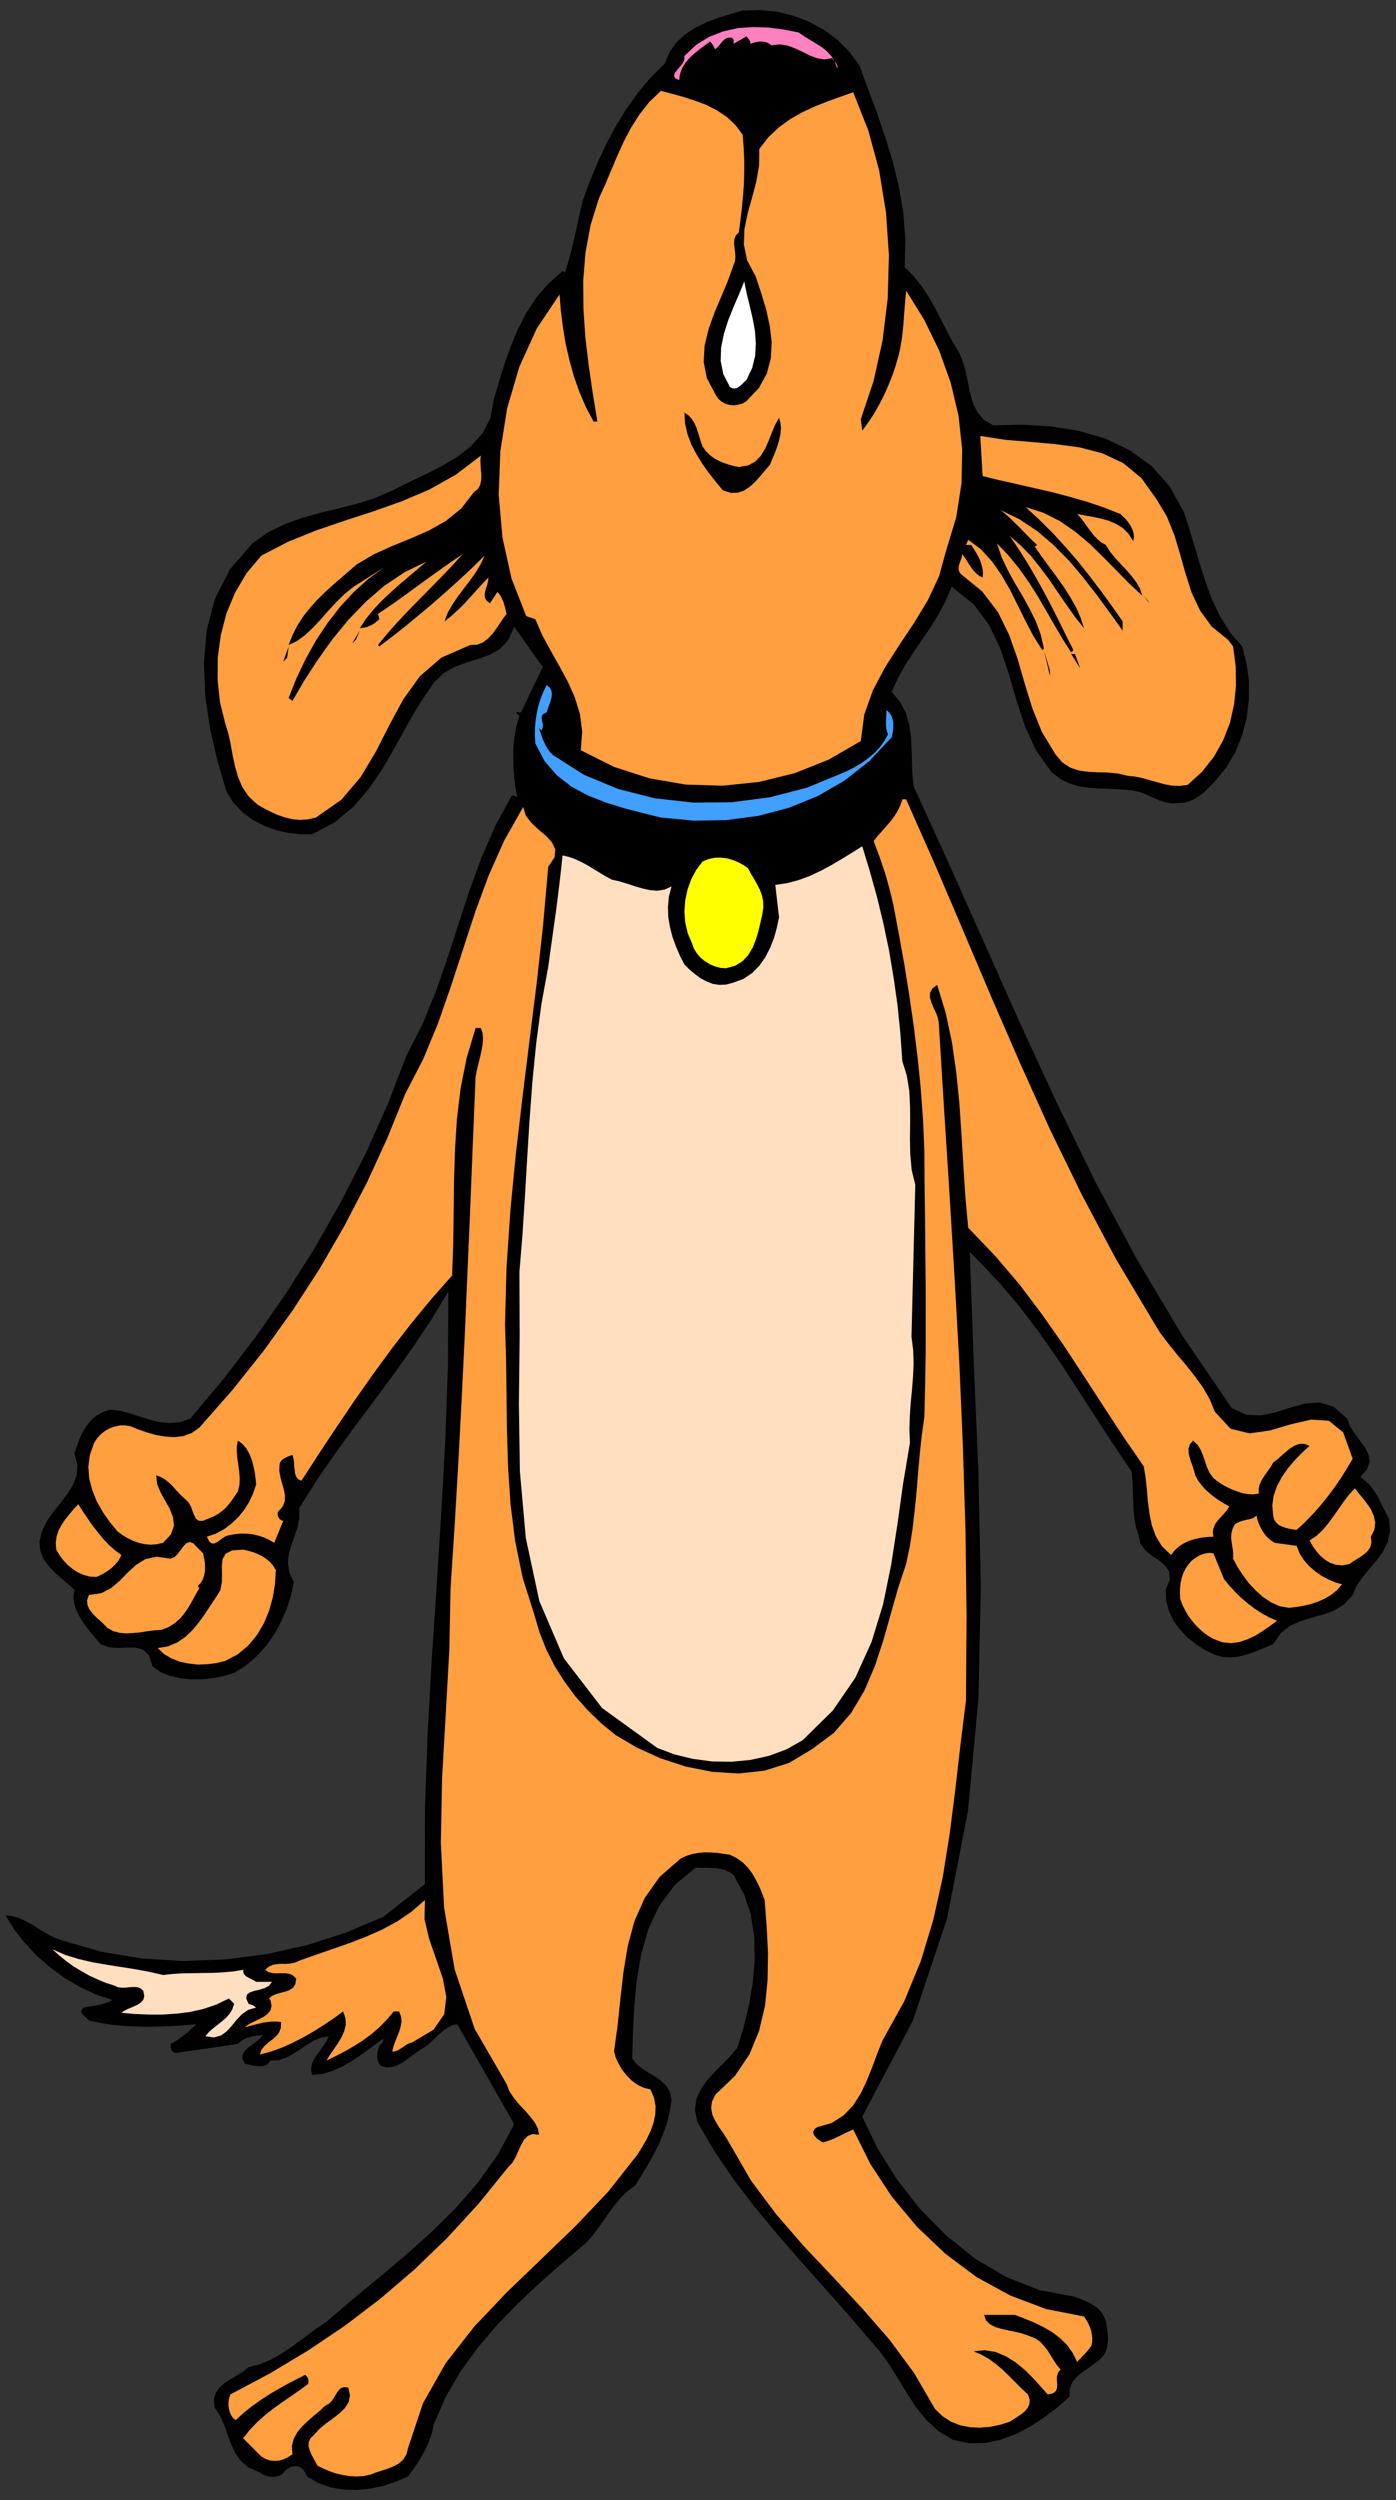 <?xml version="1.0" encoding="UTF-8" standalone="no"?>
<svg
   xmlns:dc="http://purl.org/dc/elements/1.1/"
   xmlns:cc="http://creativecommons.org/ns#"
   xmlns:rdf="http://www.w3.org/1999/02/22-rdf-syntax-ns#"
   xmlns:svg="http://www.w3.org/2000/svg"
   xmlns="http://www.w3.org/2000/svg"
   xmlns:sodipodi="http://sodipodi.sourceforge.net/DTD/sodipodi-0.dtd"
   xmlns:inkscape="http://www.inkscape.org/namespaces/inkscape"
   version="1.0"
   width="1049.867mm"
   height="1879.769mm"
   id="svg59"
   sodipodi:docname="GC000131.WMF">
  <rect width="100%" height="100%" fill="#333333" stroke="none"/>
  <sodipodi:namedview
     pagecolor="#ffffff"
     bordercolor="#666666"
     borderopacity="1"
     objecttolerance="10"
     gridtolerance="10"
     guidetolerance="10"
     inkscape:pageopacity="0"
     inkscape:pageshadow="2"
     inkscape:window-width="640"
     inkscape:window-height="480"
     id="namedview61" />
  <defs
     id="defs3">
    <pattern
       id="WMFhbasepattern"
       patternUnits="userSpaceOnUse"
       width="6"
       height="6"
       x="0"
       y="0" />
  </defs>
  <path
     style="fill:none;stroke:none;"
     d="  M 0,7104   L 3967.36,7104   L 3967.36,0   L 0,0   z "
     id="path5" />
  <path
     style="fill:#000000;fill-rule:evenodd;fill-opacity:1;stroke:none;"
     d="  M 2442.307,184.742   L 2467.381,252.989   L 2492.772,321.235   L 2516.576,390.752   L 2538.158,460.903   L 2555.297,532.641   L 2567.675,606.284   L 2573.388,681.832   L 2571.484,759.284   L 2596.558,784.36   L 2619.092,812.294   L 2638.771,842.132   L 2656.862,873.557   L 2673.683,906.252   L 2690.505,938.947   L 2707.644,971.324   L 2726.37,1002.432   L 2737.796,1029.413   L 2745.731,1057.982   L 2751.443,1087.502   L 2757.474,1117.023   L 2765.409,1145.274   L 2777.787,1170.668   L 2796.195,1192.571   L 2823.173,1208.759   L 2904.425,1206.855   L 2985.994,1211.616   L 3065.658,1224.313   L 3141.514,1246.216   L 3211.34,1279.545   L 3273.231,1324.302   L 3325.282,1383.026   L 3365.273,1456.352   L 3381.46,1505.87   L 3396.695,1556.341   L 3411.612,1607.129   L 3427.799,1657.283   L 3446.208,1706.484   L 3468.742,1753.145   L 3496.355,1797.268   L 3530.633,1836.946   L 3543.329,1885.83   L 3549.994,1936.3   L 3549.676,1988.358   L 3543.646,2039.781   L 3530.316,2090.252   L 3511.272,2137.866   L 3485.246,2181.988   L 3453.19,2220.079   L 3441.129,2232.776   L 3430.021,2244.204   L 3418.595,2254.679   L 3407.169,2263.249   L 3394.791,2270.868   L 3381.46,2276.581   L 3366.543,2280.708   L 3350.039,2282.295   L 3330.361,2282.93   L 3312.904,2280.073   L 3296.4,2274.994   L 3280.848,2268.011   L 3265.296,2261.345   L 3249.744,2254.361   L 3233.557,2249.283   L 3216.735,2245.791   L 3185.314,2243.251   L 3154.527,2241.664   L 3124.375,2240.712   L 3095.493,2238.49   L 3066.928,2234.363   L 3039.633,2226.428   L 3013.289,2213.413   L 2988.85,2194.05   L 2944.099,2131.517   L 2912.677,2062.001   L 2888.873,1989.311   L 2867.608,1915.35   L 2843.486,1843.929   L 2811.747,1776.635   L 2767.313,1716.959   L 2704.787,1667.123   L 2687.966,1707.753   L 2667.653,1745.844   L 2645.118,1782.349   L 2621.314,1817.583   L 2596.875,1853.135   L 2573.706,1889.004   L 2552.441,1926.777   L 2534.667,1966.138   L 2558.154,1994.072   L 2574.341,2024.545   L 2583.862,2057.557   L 2589.258,2091.839   L 2591.162,2127.708   L 2592.114,2163.895   L 2593.384,2200.081   L 2597.193,2234.998   L 2699.709,2460.054   L 2800.639,2686.379   L 2901.886,2913.021   L 3005.989,3138.394   L 3115.171,3361.544   L 3232.605,3580.568   L 3359.878,3794.196   L 3500.798,4001.158   L 3542.694,4020.521   L 3584.907,4022.108   L 3626.802,4013.22   L 3669.015,3999.571   L 3710.275,3988.461   L 3751.218,3985.604   L 3790.892,3997.666   L 3829.613,4031.314   L 3837.548,4053.534   L 3850.878,4074.166   L 3865.796,4094.164   L 3880.078,4113.527   L 3889.917,4133.525   L 3893.091,4153.523   L 3886.108,4174.79   L 3866.43,4197.01   L 3881.665,4208.755   L 3894.678,4221.769   L 3905.469,4236.371   L 3915.308,4251.608   L 3923.56,4267.796   L 3931.495,4283.985   L 3939.43,4300.174   L 3947.999,4315.41   L 3951.173,4350.645   L 3944.825,4381.117   L 3931.495,4408.416   L 3914.039,4432.858   L 3893.726,4456.665   L 3874.048,4480.472   L 3856.591,4505.231   L 3844.848,4532.53   L 3820.092,4559.511   L 3791.844,4576.652   L 3760.423,4588.397   L 3728.366,4596.967   L 3696.31,4606.807   L 3666.793,4620.139   L 3640.132,4641.09   L 3618.867,4672.515   L 3599.189,4680.768   L 3579.511,4688.703   L 3559.515,4696.639   L 3539.202,4702.988   L 3518.255,4708.066   L 3496.99,4709.971   L 3475.09,4708.701   L 3453.19,4702.67   L 3425.895,4689.338   L 3399.869,4672.832   L 3375.43,4653.469   L 3354.165,4631.249   L 3336.074,4606.807   L 3323.061,4579.509   L 3314.809,4549.988   L 3313.539,4517.611   L 3324.965,4488.408   L 3323.378,4466.188   L 3311.952,4449.047   L 3294.813,4434.445   L 3274.818,4421.431   L 3256.092,4406.194   L 3241.809,4387.466   L 3236.096,4362.707   L 3229.114,4340.487   L 3224.988,4318.267   L 3222.448,4296.365   L 3221.496,4274.145   L 3220.544,4251.925   L 3219.909,4229.07   L 3218.64,4205.898   L 3216.735,4181.774   L 3164.684,4104.957   L 3113.584,4026.235   L 3062.167,3946.561   L 3010.115,3866.887   L 2955.524,3789.117   L 2898.394,3713.253   L 2837.139,3641.197   L 2771.439,3572.95   L 2756.522,3558.031   L 2767.63,3867.204   L 2780.961,4184.948   L 2787.943,4507.136   L 2780.961,4828.689   L 2751.443,5145.48   L 2692.092,5451.479   L 2594.336,5743.194   L 2450.876,6014.91   L 2494.359,6105.377   L 2549.584,6193.304   L 2614.649,6276.787   L 2689.235,6352.335   L 2771.439,6418.359   L 2860.625,6471.052   L 2955.524,6508.191   L 3055.502,6526.919   L 3068.515,6531.998   L 3082.163,6537.394   L 3095.81,6543.743   L 3108.823,6551.043   L 3120.567,6559.931   L 3130.723,6570.724   L 3138.34,6583.421   L 3143.419,6597.705   L 3145.323,6609.132   L 3147.545,6620.877   L 3148.814,6633.574   L 3149.449,6645.954   L 3148.497,6658.333   L 3146.91,6670.078   L 3143.736,6681.188   L 3139.293,6690.394   L 3125.645,6705.313   L 3109.458,6718.01   L 3092.002,6730.072   L 3075.18,6741.817   L 3059.628,6755.149   L 3047.567,6770.068   L 3040.585,6788.478   L 3040.267,6810.698   L 3005.672,6840.854   L 2968.537,6869.105   L 2929.181,6895.133   L 2888.238,6916.718   L 2845.073,6932.907   L 2800.956,6942.113   L 2755.252,6943.065   L 2708.913,6933.542   L 2667.653,6908.783   L 2634.01,6877.993   L 2605.127,6842.758   L 2580.054,6804.35   L 2555.932,6764.989   L 2531.176,6724.993   L 2503.88,6685.95   L 2472.459,6649.446   L 2407.394,6573.581   L 2341.06,6498.668   L 2274.408,6424.073   L 2209.343,6348.843   L 2145.866,6272.661   L 2086.197,6194.574   L 2030.971,6113.948   L 1982.093,6029.829   L 1975.111,5996.182   L 1979.237,5965.392   L 1991.932,5937.141   L 2010.658,5910.795   L 2032.558,5886.67   L 2055.727,5863.498   L 2077.627,5841.278   L 2096.036,5819.058   L 2113.492,5761.287   L 2128.727,5699.389   L 2139.518,5635.269   L 2145.231,5569.879   L 2143.961,5505.441   L 2134.44,5442.591   L 2115.396,5383.55   L 2085.244,5328.635   L 2073.501,5320.064   L 2060.805,5314.033   L 2046.523,5310.542   L 2032.241,5308.32   L 2017.323,5308.002   L 2003.041,5307.685   L 1989.393,5307.685   L 1977.65,5307.05   L 1918.615,5355.934   L 1874.816,5414.34   L 1843.394,5480.682   L 1822.764,5552.42   L 1809.751,5627.65   L 1802.768,5703.515   L 1798.96,5778.428   L 1797.055,5849.214   L 1809.434,5865.403   L 1825.938,5878.735   L 1843.711,5890.162   L 1862.438,5901.272   L 1879.576,5913.651   L 1894.176,5927.936   L 1904.333,5945.712   L 1908.776,5967.614   L 1903.381,6001.896   L 1895.446,6034.274   L 1884.337,6065.699   L 1871.642,6095.537   L 1856.407,6125.375   L 1840.22,6153.943   L 1823.081,6182.511   L 1805.625,6210.445   L 1784.677,6225.681   L 1765.951,6243.457   L 1748.812,6264.09   L 1732.626,6285.675   L 1716.756,6308.53   L 1700.887,6330.75   L 1684.7,6352.335   L 1667.878,6372.015   L 1601.861,6427.882   L 1537.114,6484.701   L 1473.954,6544.06   L 1414.284,6605.323   L 1358.742,6670.396   L 1309.229,6738.642   L 1267.016,6811.016   L 1233.373,6888.15   L 1228.929,6908.465   L 1222.899,6928.146   L 1215.282,6947.191   L 1206.395,6965.92   L 1195.921,6984.33   L 1184.812,7002.424   L 1172.752,7019.882   L 1160.373,7036.706   L 1126.73,7051.625   L 1091.183,7063.687   L 1053.413,7071.94   L 1015.327,7075.749   L 976.923,7074.797   L 939.471,7068.448   L 904.241,7056.069   L 872.184,7036.706   L 867.106,7026.231   L 861.393,7017.66   L 854.093,7011.946   L 846.476,7008.455   L 837.589,7007.82   L 828.385,7009.724   L 818.863,7014.486   L 809.659,7021.787   L 803.311,7029.722   L 795.376,7034.801   L 785.855,7037.658   L 775.698,7038.61   L 764.907,7037.975   L 755.068,7035.118   L 745.864,7031.309   L 738.564,7025.913   L 707.142,7012.264   L 684.608,6993.218   L 668.421,6970.998   L 656.995,6945.604   L 647.156,6919.258   L 637.634,6892.277   L 625.891,6865.93   L 609.704,6840.854   L 608.117,6817.999   L 613.513,6799.271   L 623.986,6784.669   L 638.586,6771.972   L 655.09,6761.18   L 672.864,6750.705   L 690.321,6739.912   L 706.507,6726.898   L 738.564,6718.645   L 768.716,6705.948   L 796.328,6690.711   L 823.307,6672.935   L 849.015,6654.524   L 875.041,6634.844   L 901.067,6615.798   L 928.045,6597.705   L 1000.092,6536.124   L 1074.996,6474.226   L 1150.534,6410.741   L 1224.486,6344.716   L 1294.312,6275.835   L 1358.742,6201.874   L 1415.237,6122.518   L 1461.575,6036.495   L 1300.024,5752.399   L 1286.377,5754.938   L 1273.046,5761.287   L 1260.034,5770.81   L 1247.338,5781.602   L 1234.642,5793.664   L 1221.947,5805.409   L 1209.251,5815.884   L 1196.873,5823.502   L 1183.225,5832.708   L 1169.895,5842.548   L 1156.247,5852.706   L 1142.917,5861.594   L 1128.952,5869.212   L 1114.352,5873.973   L 1099.117,5874.926   L 1082.931,5870.799   L 1077.852,5864.45   L 1074.361,5856.832   L 1072.457,5848.579   L 1072.139,5839.691   L 1072.774,5831.121   L 1074.996,5822.55   L 1078.17,5814.932   L 1082.931,5808.266   L 1084.835,5807.631   L 1086.422,5805.726   L 1087.374,5803.822   L 1088.326,5801.6   L 1088.644,5799.695   L 1088.961,5797.474   L 1088.961,5795.569   L 1089.278,5793.347   L 1068.013,5808.583   L 1046.113,5824.772   L 1022.944,5841.596   L 998.505,5857.784   L 972.479,5872.703   L 945.501,5884.766   L 916.936,5893.336   L 887.102,5896.511   L 883.928,5881.274   L 886.15,5866.672   L 891.545,5853.341   L 900.115,5840.009   L 909.319,5827.311   L 919.158,5814.297   L 927.727,5800.965   L 934.393,5786.681   L 913.128,5790.173   L 893.132,5798.108   L 873.771,5809.853   L 854.728,5822.868   L 834.733,5835.882   L 814.42,5846.992   L 792.202,5854.293   L 768.716,5855.562   L 763.003,5863.815   L 755.703,5868.894   L 746.181,5871.116   L 736.025,5871.434   L 725.233,5870.481   L 714.442,5868.577   L 704.286,5866.355   L 695.716,5864.133   L 689.051,5851.118   L 689.051,5839.374   L 694.447,5829.533   L 703.651,5820.328   L 714.76,5811.758   L 726.82,5802.87   L 738.246,5793.347   L 747.451,5782.554   L 739.199,5783.824   L 730.629,5784.776   L 721.107,5786.364   L 711.903,5788.268   L 702.064,5791.442   L 692.542,5795.569   L 683.973,5801.283   L 676.356,5808.266   L 499.887,5833.977   L 495.127,5833.025   L 491.635,5830.803   L 489.096,5828.264   L 487.509,5824.455   L 485.922,5820.963   L 485.287,5816.837   L 484.97,5812.71   L 484.97,5808.266   L 494.492,5803.187   L 504.331,5797.156   L 513.852,5790.49   L 523.692,5782.872   L 532.896,5775.571   L 541.783,5767.635   L 550.035,5760.017   L 557.97,5752.399   L 520.835,5755.573   L 482.748,5757.795   L 444.027,5759.382   L 405.305,5759.382   L 365.949,5758.113   L 327.228,5754.938   L 289.459,5749.542   L 252.641,5741.606   L 248.515,5737.163   L 244.072,5732.718   L 239.311,5728.592   L 235.185,5724.148   L 232.011,5720.021   L 231.059,5715.578   L 232.646,5710.816   L 237.407,5705.102   L 247.246,5703.198   L 257.72,5701.293   L 268.194,5699.706   L 278.985,5697.484   L 289.459,5695.58   L 299.932,5692.405   L 309.771,5688.596   L 319.293,5683.517   L 272.637,5667.963   L 227.25,5646.696   L 183.451,5620.984   L 142.508,5590.829   L 104.104,5557.499   L 70.143,5520.995   L 39.991,5482.904   L 15.869,5442.591   L 36.182,5445.13   L 56.178,5451.479   L 75.856,5461.002   L 95.534,5471.794   L 114.577,5483.856   L 134.255,5495.601   L 154.251,5506.076   L 175.199,5513.694   L 286.919,5546.072   L 402.766,5565.435   L 520.518,5572.736   L 639.221,5568.292   L 756.655,5553.373   L 871.867,5527.661   L 983.27,5492.109   L 1089.278,5447.035   L 1207.664,5354.346   L 1207.982,5141.988   L 1215.282,4929.948   L 1227.025,4718.542   L 1240.99,4507.453   L 1254.321,4297.317   L 1266.064,4087.498   L 1273.364,3878.632   L 1274.316,3669.765   L 1226.073,3750.074   L 1174.339,3827.526   L 1120.065,3903.708   L 1064.839,3978.621   L 1008.662,4053.534   L 953.753,4129.081   L 900.432,4206.216   L 850.602,4285.255   L 850.919,4313.506   L 845.524,4339.852   L 837.272,4365.246   L 828.385,4390.005   L 821.085,4415.082   L 818.228,4440.794   L 822.037,4467.457   L 835.367,4496.026   L 826.798,4535.069   L 814.737,4572.843   L 798.55,4609.664   L 779.507,4644.581   L 756.02,4677.276   L 729.359,4706.797   L 698.89,4732.826   L 665.564,4754.093   L 637.634,4762.346   L 607.482,4768.377   L 575.426,4771.869   L 543.687,4772.187   L 511.948,4769.012   L 482.114,4762.029   L 455.453,4750.919   L 433.236,4734.73   L 423.397,4704.257   L 406.892,4688.069   L 385.31,4682.038   L 360.871,4681.72   L 334.528,4682.99   L 309.454,4681.085   L 286.285,4672.197   L 267.559,4650.93   L 255.815,4636.646   L 244.072,4621.092   L 232.963,4605.538   L 223.442,4589.032   L 215.507,4572.525   L 210.429,4554.75   L 208.842,4536.656   L 211.698,4517.611   L 194.242,4502.374   L 175.199,4485.868   L 155.521,4468.727   L 137.747,4449.364   L 123.147,4429.049   L 114.26,4405.877   L 112.038,4380.483   L 119.338,4351.914   L 132.034,4324.933   L 150.125,4298.587   L 170.12,4272.875   L 190.433,4246.846   L 206.938,4220.817   L 218.046,4192.566   L 220.268,4163.046   L 211.698,4130.351   L 218.046,4110.353   L 225.663,4090.037   L 234.55,4070.675   L 245.342,4052.581   L 258.037,4036.71   L 273.589,4023.061   L 292.315,4012.586   L 314.85,4005.602   L 341.51,4009.094   L 368.488,4016.077   L 395.784,4024.965   L 423.714,4033.853   L 451.962,4041.154   L 480.844,4044.011   L 510.361,4041.789   L 540.831,4031.314   L 636.365,3917.358   L 727.773,3797.688   L 814.42,3673.257   L 895.989,3544.064   L 970.892,3412.015   L 1040.083,3276.474   L 1101.657,3138.711   L 1155.93,2998.726   L 1200.999,2909.847   L 1239.086,2817.476   L 1271.777,2722.883   L 1302.881,2627.337   L 1333.668,2532.744   L 1367.946,2438.786   L 1407.302,2348.002   L 1454.91,2260.71   L 1457.132,2261.027   L 1459.354,2261.027   L 1461.575,2261.345   L 1464.114,2261.662   L 1465.701,2262.932   L 1467.606,2263.884   L 1468.875,2265.471   L 1470.145,2267.376   L 1465.384,2240.077   L 1461.893,2211.509   L 1459.354,2182.306   L 1458.719,2152.15   L 1459.354,2122.312   L 1462.528,2092.157   L 1467.923,2063.271   L 1476.493,2035.02   L 1465.701,2024.227   L 1480.936,2024.227   L 1543.144,1895.035   L 1531.718,1880.433   L 1521.562,1865.832   L 1511.723,1852.182   L 1502.201,1838.216   L 1492.362,1824.566   L 1482.523,1810.6   L 1472.049,1796.315   L 1461.575,1781.079   L 1444.754,1818.852   L 1421.267,1843.929   L 1392.385,1860.435   L 1360.328,1872.18   L 1326.05,1882.655   L 1292.407,1895.035   L 1260.668,1913.128   L 1233.373,1940.109   L 1193.699,1997.881   L 1158.152,2059.144   L 1123.556,2121.677   L 1088.326,2182.941   L 1048.97,2241.03   L 1004.218,2293.087   L 950.897,2337.21   L 887.102,2370.539   L 853.458,2370.539   L 819.18,2366.73   L 784.585,2359.112   L 750.942,2346.732   L 718.568,2330.226   L 689.686,2308.641   L 664.295,2282.295   L 643.982,2249.917   L 618.908,2165.8   L 597.961,2074.698   L 583.678,1980.422   L 579.552,1884.56   L 587.487,1790.919   L 611.291,1700.77   L 653.504,1617.922   L 717.299,1544.279   L 761.416,1512.854   L 809.341,1489.364   L 859.489,1471.588   L 911.223,1456.987   L 963.275,1444.607   L 1015.327,1431.275   L 1066.109,1415.086   L 1114.987,1393.819   L 1157.834,1372.551   L 1204.491,1350.331   L 1252.099,1326.524   L 1297.803,1299.543   L 1338.429,1268.435   L 1371.437,1231.614   L 1393.972,1188.127   L 1403.493,1135.751   L 1418.093,1085.598   L 1433.645,1035.127   L 1451.102,985.609   L 1471.415,936.725   L 1495.219,890.381   L 1523.784,846.576   L 1558.062,806.58   L 1599.005,770.076   L 1605.67,774.203   L 1613.605,749.443   L 1620.905,723.732   L 1627.57,698.02   L 1633.6,671.991   L 1639.313,645.962   L 1645.026,619.934   L 1650.739,593.905   L 1657.087,567.876   L 1676.448,515.5   L 1698.348,462.808   L 1722.469,410.75   L 1749.764,359.644   L 1779.599,310.76   L 1812.925,264.099   L 1849.107,220.611   L 1889.416,180.616   L 1903.698,146.968   L 1924.328,118.717   L 1949.719,95.863   L 1979.237,77.135   L 2010.658,62.216   L 2043.984,49.836   L 2077.627,39.361   L 2110.953,29.838   L 2159.831,28.568   L 2208.074,33.33   L 2255.047,44.757   L 2299.799,61.581   L 2341.377,84.435   L 2379.781,112.686   L 2413.424,146.334   L 2442.307,184.742  z "
     id="path7" />
  <path
     style="fill:#ff80bf;fill-rule:evenodd;fill-opacity:1;stroke:none;"
     d="  M 2380.099,195.535   L 2380.416,191.091   L 2380.099,186.964   L 2378.512,183.155   L 2376.29,179.028   L 2373.116,175.537   L 2370.26,172.045   L 2367.403,168.871   L 2364.864,165.379   L 2342.964,168.871   L 2322.334,165.379   L 2301.386,157.443   L 2281.073,147.286   L 2259.808,137.446   L 2238.543,129.51   L 2216.009,126.018   L 2192.839,128.875   L 2184.905,123.161   L 2176.335,119.67   L 2167.765,118.4   L 2159.196,118.083   L 2150.944,119.352   L 2143.644,120.939   L 2136.979,122.844   L 2132.535,124.431   L 2132.535,120.939   L 2132.218,117.765   L 2130.948,115.226   L 2129.361,112.369   L 2127.457,110.147   L 2125.553,107.925   L 2123.331,105.703   L 2121.744,103.164   L 2085.244,124.431   L 2085.244,122.209   L 2085.244,119.987   L 2085.244,117.765   L 2085.244,115.226   L 2084.927,113.321   L 2083.975,111.099   L 2082.705,109.195   L 2080.801,107.29   L 2072.231,106.655   L 2065.249,108.242   L 2059.218,112.051   L 2053.823,117.13   L 2048.745,123.479   L 2043.667,129.51   L 2038.588,135.224   L 2033.51,139.668   L 2031.288,137.446   L 2029.701,134.589   L 2028.114,131.732   L 2026.845,128.875   L 2024.94,126.336   L 2023.354,123.479   L 2021.132,120.939   L 2018.593,118.083   L 2003.358,128.875   L 1988.441,139.985   L 1973.841,151.73   L 1960.511,164.109   L 1948.45,178.076   L 1939.246,192.995   L 1932.898,209.819   L 1930.359,227.912   L 1918.615,221.881   L 1915.759,214.898   L 1918.298,207.279   L 1924.963,198.391   L 1932.898,189.503   L 1940.515,179.663   L 1945.276,169.506   L 1945.276,159.031   L 1978.602,127.605   L 2016.054,104.433   L 2056.362,88.879   L 2098.892,79.674   L 2142.057,76.817   L 2185.539,78.404   L 2228.704,84.118   L 2270.282,92.371   L 2286.469,103.798   L 2303.291,113.956   L 2320.112,124.114   L 2336.299,134.271   L 2350.581,146.016   L 2363.277,159.665   L 2373.116,176.172   L 2380.099,195.535  z "
     id="path9" />
  <path
     style="fill:#ff9f40;fill-rule:evenodd;fill-opacity:1;stroke:none;"
     d="  M 2110.953,382.816   L 2113.809,419.32   L 2115.396,454.872   L 2115.396,489.471   L 2114.444,523.119   L 2111.905,557.401   L 2108.731,591.048   L 2104.605,625.647   L 2100.162,660.247   L 2091.275,669.452   L 2087.466,679.927   L 2086.514,691.989   L 2087.784,704.051   L 2089.37,717.066   L 2090.323,729.763   L 2089.37,741.825   L 2085.244,752.618   L 2069.375,797.057   L 2050.332,842.449   L 2030.653,888.794   L 2014.149,935.138   L 2002.723,982.434   L 2000.184,1028.779   L 2009.389,1075.123   L 2033.51,1120.515   L 2040.81,1132.259   L 2050.649,1141.148   L 2061.44,1147.179   L 2073.501,1150.67   L 2085.879,1151.94   L 2098.575,1150.035   L 2110.635,1146.544   L 2121.744,1139.878   L 2156.974,1102.739   L 2179.509,1061.791   L 2190.935,1018.621   L 2193.474,972.912   L 2188.078,926.567   L 2177.605,878.953   L 2163.322,831.657   L 2147.77,784.995   L 2123.648,739.921   L 2114.444,694.846   L 2116.031,650.724   L 2125.235,605.967   L 2137.614,561.845   L 2149.674,516.453   L 2157.609,470.743   L 2158.244,423.447   L 2183.635,390.434   L 2213.47,362.183   L 2245.843,338.694   L 2281.073,318.696   L 2316.938,302.19   L 2353.755,287.588   L 2389.938,274.574   L 2425.168,262.194   L 2468.015,370.436   L 2499.119,485.345   L 2518.48,605.014   L 2526.732,726.271   L 2523.241,848.163   L 2508.641,967.515   L 2482.933,1083.058   L 2446.75,1191.618   L 2450.876,1223.996   L 2467.063,1201.776   L 2483.25,1177.334   L 2497.85,1151.94   L 2511.815,1124.959   L 2524.193,1097.66   L 2535.619,1069.092   L 2545.458,1040.206   L 2554.028,1011.003   L 2558.789,989.418   L 2562.915,966.563   L 2565.771,943.708   L 2567.993,920.219   L 2569.58,896.729   L 2571.484,873.24   L 2573.388,849.75   L 2575.61,825.943   L 2627.027,908.791   L 2669.557,996.084   L 2702.248,1087.502   L 2724.465,1181.143   L 2734.939,1277.006   L 2733.035,1373.186   L 2718.118,1469.366   L 2689.553,1563.642   L 2669.24,1637.285   L 2637.501,1705.214   L 2598.462,1769.651   L 2556.567,1832.502   L 2515.941,1895.987   L 2481.346,1961.06   L 2456.589,2030.576   L 2446.75,2105.806   L 2356.294,2158.181   L 2259.491,2196.907   L 2157.927,2221.984   L 2054.14,2232.776   L 1949.402,2229.602   L 1845.933,2211.826   L 1745.638,2179.449   L 1650.739,2131.835   L 1654.865,2079.142   L 1648.517,2029.306   L 1633.918,1982.01   L 1613.605,1936.3   L 1589.483,1892.178   L 1564.727,1848.056   L 1540.923,1804.251   L 1521.562,1759.494   L 1495.853,1750.923   L 1453.958,1643.951   L 1428.25,1527.455   L 1417.458,1405.881   L 1422.219,1281.767   L 1441.58,1159.876   L 1476.175,1042.428   L 1525.688,933.551   L 1590.435,836.736   L 1594.244,884.032   L 1600.274,931.011   L 1607.892,977.99   L 1618.683,1024.017   L 1631.378,1069.726   L 1646.93,1113.849   L 1665.339,1157.019   L 1687.239,1197.967   L 1698.03,1197.967   L 1685.017,1118.293   L 1673.274,1037.984   L 1663.752,957.992   L 1658.357,877.684   L 1657.722,798.01   L 1664.07,718.971   L 1678.352,640.884   L 1702.474,563.432   L 1720.565,523.753   L 1737.704,482.805   L 1754.843,442.492   L 1773.251,401.862   L 1793.564,363.136   L 1817.368,325.679   L 1844.981,290.445   L 1878.624,258.068   L 1909.094,266.321   L 1941.785,275.209   L 1974.158,285.684   L 2006.849,297.746   L 2037.319,313.3   L 2065.566,332.028   L 2090.323,355.2   L 2110.953,382.816  z "
     id="path11" />
  <path
     style="fill:#ffffff;fill-rule:evenodd;fill-opacity:1;stroke:none;"
     d="  M 2121.744,1079.884   L 2116.983,1084.011   L 2112.222,1088.772   L 2106.827,1094.168   L 2101.114,1098.612   L 2094.766,1102.421   L 2088.101,1104.009   L 2081.118,1103.374   L 2074.453,1099.247   L 2056.045,1063.378   L 2048.427,1025.604   L 2049.697,987.513   L 2057.632,948.787   L 2069.692,910.696   L 2084.927,872.605   L 2100.796,835.783   L 2115.396,799.914   L 2122.696,835.149   L 2131.266,870.383   L 2139.518,905.617   L 2145.866,940.851   L 2148.405,976.086   L 2146.501,1011.32   L 2137.931,1045.92   L 2121.744,1079.884  z "
     id="path13" />
  <path
     style="fill:#000000;fill-rule:evenodd;fill-opacity:1;stroke:none;"
     d="  M 1997.01,1269.07   L 2006.849,1282.72   L 2018.275,1293.512   L 2030.336,1302.717   L 2043.667,1309.701   L 2056.997,1315.732   L 2071.279,1320.176   L 2085.562,1324.302   L 2100.162,1327.159   L 2126.188,1322.715   L 2146.818,1311.605   L 2162.37,1295.417   L 2174.748,1275.101   L 2184.587,1252.881   L 2193.791,1229.709   L 2202.996,1207.489   L 2214.422,1187.174   L 2218.548,1202.728   L 2219.817,1218.917   L 2217.913,1236.058   L 2214.104,1253.199   L 2208.391,1270.975   L 2202.044,1288.433   L 2194.744,1305.257   L 2188.396,1320.811   L 2174.431,1336.999   L 2160.783,1353.506   L 2146.183,1369.377   L 2131.266,1383.026   L 2114.762,1394.136   L 2096.988,1400.167   L 2076.992,1400.485   L 2055.093,1393.819   L 2035.097,1370.012   L 2015.419,1344.935   L 1996.693,1318.589   L 1979.871,1291.29   L 1964.954,1263.039   L 1954.163,1233.836   L 1947.18,1203.68   L 1945.276,1172.255   L 1956.702,1180.191   L 1965.906,1190.031   L 1973.206,1201.458   L 1979.237,1214.156   L 1983.68,1228.122   L 1988.123,1242.089   L 1992.249,1256.056   L 1997.01,1269.07  z "
     id="path15" />
  <path
     style="fill:#ff9f40;fill-rule:evenodd;fill-opacity:1;stroke:none;"
     d="  M 3287.831,1419.53   L 3316.713,1467.779   L 3337.978,1520.472   L 3354.482,1575.387   L 3370.034,1630.936   L 3387.491,1685.216   L 3411.295,1735.369   L 3443.986,1780.444   L 3490.007,1817.583   L 3504.925,1836.946   L 3512.224,1892.813   L 3513.177,1948.045   L 3507.781,2002.007   L 3496.038,2054.065   L 3476.677,2103.901   L 3450.651,2150.246   L 3417.008,2192.781   L 3375.747,2230.554   L 3353.213,2233.411   L 3331.313,2232.459   L 3309.413,2228.65   L 3288.465,2222.619   L 3267.2,2216.905   L 3246.57,2210.874   L 3225.94,2206.747   L 3205.944,2204.843   L 3178.014,2198.177   L 3150.084,2195.32   L 3121.836,2194.685   L 3094.541,2193.416   L 3067.88,2189.924   L 3042.806,2181.671   L 3019.637,2166.752   L 2999.324,2142.627   L 2961.555,2080.094   L 2934.26,2012.483   L 2912.677,1942.649   L 2892.364,1872.18   L 2868.243,1803.934   L 2836.504,1739.179   L 2791.752,1680.772   L 2730.496,1630.619   L 2726.052,1623.635   L 2724.783,1616.652   L 2725.1,1609.669   L 2727.005,1602.685   L 2729.226,1596.019   L 2731.765,1589.036   L 2733.987,1582.053   L 2734.939,1574.434   L 2740.97,1582.687   L 2747,1591.575   L 2752.713,1601.098   L 2759.061,1610.303   L 2765.726,1619.826   L 2773.343,1628.079   L 2782.23,1635.698   L 2793.021,1641.094   L 2793.974,1629.349   L 2793.021,1617.287   L 2790.165,1605.542   L 2786.356,1593.48   L 2780.961,1582.053   L 2774.613,1570.625   L 2767.63,1559.515   L 2760.648,1548.723   L 2745.731,1548.723   L 2752.078,1533.804   L 2788.895,1561.737   L 2819.999,1595.702   L 2846.977,1634.745   L 2871.099,1676.328   L 2892.999,1720.45   L 2914.899,1764.573   L 2937.433,1807.743   L 2962.824,1847.738   L 2967.268,1843.294   L 2958.064,1802.981   L 2943.781,1764.573   L 2925.373,1727.751   L 2905.377,1691.565   L 2884.112,1656.013   L 2864.434,1620.144   L 2846.977,1583.322   L 2833.965,1544.279   L 2867.29,1579.196   L 2897.125,1616.017   L 2924.42,1654.743   L 2949.811,1694.421   L 2973.298,1735.052   L 2996.785,1775.683   L 3020.272,1815.678   L 3044.711,1854.087   L 3051.059,1847.738   L 3030.428,1806.473   L 3009.798,1764.573   L 2988.85,1722.99   L 2966.95,1681.407   L 2944.099,1640.459   L 2920.612,1600.146   L 2895.855,1561.102   L 2870.464,1523.011   L 2902.203,1550.945   L 2931.403,1581.1   L 2957.746,1614.113   L 2982.82,1647.76   L 3006.624,1682.994   L 3030.746,1717.911   L 3055.185,1752.511   L 3081.211,1785.205   L 3071.371,1755.05   L 3058.358,1725.212   L 3041.537,1696.009   L 3023.128,1666.805   L 3002.815,1638.554   L 2981.868,1609.986   L 2960.92,1581.735   L 2941.242,1553.167   L 2947.907,1548.723   L 2935.529,1537.295   L 2923.151,1524.598   L 2910.455,1511.901   L 2897.76,1498.569   L 2884.429,1485.872   L 2871.416,1472.858   L 2857.769,1460.796   L 2844.438,1449.686   L 2898.394,1476.032   L 2948.859,1509.679   L 2995.515,1549.675   L 3039.315,1594.115   L 3079.941,1642.363   L 3118.662,1692.199   L 3155.479,1742.67   L 3191.027,1791.871   L 3191.027,1765.842   L 3161.192,1723.307   L 3130.088,1680.455   L 3097.715,1637.92   L 3064.389,1595.702   L 3029.159,1555.071   L 2992.659,1515.076   L 2954.572,1477.302   L 2915.534,1441.115   L 2965.998,1457.304   L 3012.655,1480.794   L 3055.819,1510.632   L 3096.445,1544.596   L 3134.532,1581.735   L 3171.984,1619.826   L 3209.118,1657.6   L 3246.887,1692.834   L 3240.222,1672.836   L 3229.748,1654.426   L 3216.418,1636.967   L 3201.501,1619.509   L 3185.314,1602.685   L 3169.762,1585.544   L 3155.162,1567.768   L 3143.419,1548.723   L 3130.406,1541.422   L 3118.98,1531.899   L 3108.506,1520.789   L 3099.302,1508.727   L 3090.097,1496.348   L 3080.893,1483.65   L 3071.689,1471.588   L 3061.85,1460.478   L 3082.163,1464.605   L 3104.38,1468.414   L 3127.232,1473.175   L 3150.084,1479.206   L 3171.666,1488.412   L 3191.344,1500.474   L 3207.849,1516.98   L 3220.861,1537.93   L 3223.083,1527.455   L 3222.448,1516.663   L 3219.275,1506.188   L 3214.514,1495.395   L 3207.849,1485.555   L 3200.549,1476.032   L 3192.297,1467.779   L 3184.362,1460.478   L 3137.388,1442.068   L 3089.78,1425.879   L 3040.902,1411.912   L 2991.707,1398.898   L 2941.877,1387.47   L 2892.047,1376.043   L 2842.217,1364.933   L 2793.021,1352.871   L 2786.356,1238.915   L 2856.499,1249.707   L 2928.229,1255.738   L 2999.324,1262.087   L 3068.515,1271.292   L 3133.262,1288.116   L 3192.614,1316.049   L 3244.348,1358.584   L 3287.831,1419.53  z "
     id="path17" />
  <path
     style="fill:#ff9f40;fill-rule:evenodd;fill-opacity:1;stroke:none;"
     d="  M 1347.315,1398.263   L 1311.133,1444.924   L 1267.651,1480.159   L 1218.773,1507.775   L 1167.039,1530.312   L 1114.035,1551.897   L 1062.3,1575.387   L 1013.74,1603.955   L 970.892,1641.094   L 946.771,1661.726   L 923.601,1682.994   L 901.384,1704.897   L 881.071,1727.434   L 862.028,1751.558   L 845.524,1776.952   L 831.559,1804.251   L 820.45,1832.819   L 844.254,1821.709   L 867.424,1804.568   L 889.641,1783.618   L 911.858,1759.811   L 933.758,1735.052   L 956.61,1710.293   L 980.097,1687.438   L 1005.488,1667.123   L 1093.722,1611.256   L 1048.653,1643.633   L 1006.44,1681.407   L 967.084,1723.942   L 930.901,1770.604   L 897.576,1820.757   L 868.376,1873.45   L 842.35,1928.047   L 820.45,1983.279   L 831.241,1991.85   L 864.884,1934.078   L 902.971,1875.354   L 944.232,1817.583   L 989.936,1761.716   L 1039.131,1710.61   L 1092.452,1664.583   L 1149.9,1626.175   L 1211.79,1596.019   L 1187.351,1616.969   L 1161.643,1638.554   L 1134.982,1661.409   L 1108.957,1684.581   L 1083.565,1708.706   L 1060.396,1733.465   L 1039.766,1759.176   L 1022.627,1785.205   L 1029.292,1784.571   L 1036.274,1783.301   L 1042.94,1781.714   L 1049.605,1779.174   L 1056.27,1776   L 1063.253,1771.873   L 1070.552,1766.477   L 1078.487,1759.494   L 1074.361,1744.575   L 1100.704,1726.799   L 1128.952,1707.119   L 1158.469,1685.851   L 1188.938,1663.631   L 1220.043,1641.094   L 1251.464,1618.557   L 1283.203,1596.337   L 1315.259,1574.434   L 1284.155,1608.716   L 1253.051,1641.094   L 1221.947,1672.836   L 1191.478,1703.627   L 1160.691,1735.052   L 1131.174,1766.477   L 1101.974,1799.172   L 1074.361,1832.819   L 1078.487,1836.946   L 1114.987,1809.012   L 1152.439,1779.492   L 1190.208,1748.384   L 1228.612,1716.006   L 1266.381,1682.994   L 1304.151,1649.03   L 1341.285,1614.43   L 1377.467,1578.878   L 1365.724,1604.272   L 1351.124,1628.397   L 1334.303,1651.569   L 1317.164,1674.106   L 1300.024,1696.961   L 1284.79,1719.498   L 1272.094,1742.353   L 1263.525,1765.842   L 1281.616,1751.558   L 1298.12,1736.639   L 1313.672,1721.72   L 1328.272,1706.166   L 1342.237,1690.93   L 1356.837,1674.741   L 1371.754,1658.235   L 1388.259,1641.094   L 1387.306,1651.252   L 1385.085,1661.092   L 1381.911,1670.932   L 1379.054,1680.455   L 1377.467,1689.977   L 1378.42,1698.865   L 1383.18,1707.119   L 1392.702,1714.419   L 1413.967,1682.042   L 1419.045,1688.39   L 1423.806,1695.056   L 1427.297,1702.675   L 1430.789,1710.293   L 1433.328,1718.863   L 1435.867,1727.116   L 1437.771,1736.004   L 1439.993,1744.575   L 1430.471,1756.954   L 1420.95,1771.239   L 1410.476,1786.793   L 1399.367,1801.711   L 1386.354,1815.361   L 1372.072,1825.836   L 1355.25,1832.185   L 1336.842,1832.819   L 1254.638,1868.688   L 1193.382,1921.699   L 1146.091,1987.723   L 1106.735,2060.414   L 1068.331,2135.961   L 1025.166,2208.017   L 970.575,2272.455   L 897.893,2323.243   L 874.724,2328.639   L 852.506,2329.909   L 830.606,2328.004   L 809.976,2322.925   L 789.663,2315.942   L 769.985,2307.054   L 750.625,2297.214   L 732.216,2286.739   L 707.142,2263.567   L 689.051,2237.22   L 676.673,2208.335   L 668.103,2177.862   L 661.438,2147.071   L 655.725,2115.329   L 649.06,2084.538   L 639.856,2054.383   L 625.256,1995.342   L 618.591,1932.809   L 618.908,1869.006   L 627.478,1805.203   L 643.664,1742.988   L 668.421,1683.629   L 701.112,1628.397   L 743.007,1578.878   L 818.863,1539.517   L 898.21,1507.457   L 979.144,1479.841   L 1061.031,1453.178   L 1141.648,1424.609   L 1220.677,1390.962   L 1295.899,1348.744   L 1366.676,1294.782   L 1365.407,1307.479   L 1366.041,1321.128   L 1366.994,1336.047   L 1368.263,1350.649   L 1367.628,1365.25   L 1364.772,1378.265   L 1358.424,1389.692   L 1347.315,1398.263  z "
     id="path19" />
  <path
     style="fill:#000000;fill-rule:evenodd;fill-opacity:1;stroke:none;"
     d="  M 3268.47,1714.419   L 3251.014,1692.834   L 3261.805,1708.071   L 3268.47,1714.419  z "
     id="path21" />
  <path
     style="fill:#000000;fill-rule:evenodd;fill-opacity:1;stroke:none;"
     d="  M 1001.044,1828.375   L 1022.627,1791.871   L 1011.836,1817.583   L 1001.044,1828.375  z "
     id="path23" />
  <path
     style="fill:#000000;fill-rule:evenodd;fill-opacity:1;stroke:none;"
     d="  M 3087.558,1791.871   L 3102.793,1828.375   L 3087.558,1791.871  z "
     id="path25" />
  <path
     style="fill:#000000;fill-rule:evenodd;fill-opacity:1;stroke:none;"
     d="  M 805.215,1880.116   L 820.45,1836.946   L 816.007,1869.323   L 805.215,1880.116  z "
     id="path27" />
  <path
     style="fill:#000000;fill-rule:evenodd;fill-opacity:1;stroke:none;"
     d="  M 3106.919,1836.946   L 3122.154,1880.116   L 3106.919,1836.946  z "
     id="path29" />
  <path
     style="fill:#000000;fill-rule:evenodd;fill-opacity:1;stroke:none;"
     d="  M 2984.407,1920.746   L 2967.268,1847.738   L 2984.407,1905.827   L 2984.407,1920.746  z "
     id="path31" />
  <path
     style="fill:#000000;fill-rule:evenodd;fill-opacity:1;stroke:none;"
     d="  M 3070.419,1899.479   L 3044.711,1858.531   L 3055.502,1858.531   L 3070.419,1899.479  z "
     id="path33" />
  <path
     style="fill:#409fff;fill-rule:evenodd;fill-opacity:1;stroke:none;"
     d="  M 1553.936,2024.227   L 1545.049,2028.354   L 1540.605,2033.433   L 1539.653,2039.464   L 1540.605,2046.13   L 1541.875,2053.748   L 1543.144,2061.049   L 1542.51,2068.35   L 1539.018,2075.65   L 1532.353,2069.302   L 1534.892,2077.872   L 1538.066,2087.078   L 1541.557,2097.553   L 1546.318,2108.028   L 1551.397,2119.138   L 1557.427,2129.295   L 1564.727,2138.818   L 1573.296,2146.754   L 1660.261,2201.986   L 1757.699,2242.299   L 1861.803,2268.646   L 1970.667,2280.708   L 2080.166,2279.756   L 2189.031,2265.471   L 2293.134,2238.49   L 2390.572,2198.494   L 2409.933,2189.924   L 2429.611,2179.766   L 2448.972,2168.339   L 2467.698,2154.689   L 2484.837,2140.405   L 2500.389,2123.899   L 2513.402,2106.123   L 2524.193,2086.443   L 2521.337,2079.142   L 2519.432,2071.206   L 2518.48,2062.636   L 2518.48,2053.748   L 2518.48,2045.178   L 2519.115,2035.972   L 2519.432,2026.767   L 2519.75,2017.561   L 2527.684,2025.18   L 2533.715,2034.068   L 2537.206,2043.908   L 2539.11,2054.065   L 2539.11,2065.175   L 2538.476,2075.65   L 2536.571,2085.808   L 2534.667,2095.013   L 2471.507,2162.308   L 2401.046,2217.857   L 2324.238,2262.297   L 2242.035,2295.627   L 2155.07,2318.481   L 2064.932,2330.544   L 1972.254,2332.131   L 1878.624,2323.243   L 1827.207,2310.546   L 1774.521,2296.896   L 1722.152,2280.708   L 1671.687,2260.71   L 1624.396,2235.633   L 1582.818,2203.256   L 1547.905,2162.943   L 1521.562,2112.472   L 1520.292,2090.569   L 1520.61,2068.667   L 1522.514,2047.399   L 1525.688,2026.449   L 1530.131,2006.134   L 1536.479,1986.136   L 1544.097,1966.456   L 1553.936,1946.775   L 1562.505,1953.759   L 1567.266,1962.012   L 1568.535,1971.852   L 1567.583,1982.327   L 1564.409,1993.437   L 1560.601,2004.547   L 1556.792,2015.022   L 1553.936,2024.227  z "
     id="path35" />
  <path
     style="fill:#ff9f40;fill-rule:evenodd;fill-opacity:1;stroke:none;"
     d="  M 2575.61,2271.502   L 2658.449,2458.784   L 2738.748,2647.018   L 2818.73,2835.569   L 2900.299,3023.168   L 2984.724,3210.132   L 3074.545,3394.239   L 3171.032,3576.124   L 3277.039,3753.883   L 3297.352,3787.213   L 3321.156,3818.638   L 3346.23,3849.746   L 3372.256,3880.536   L 3397.012,3911.961   L 3419.864,3943.704   L 3438.908,3977.034   L 3453.19,4011.951   L 3497.942,4060.2   L 3551.581,4073.214   L 3609.98,4064.961   L 3669.967,4047.185   L 3726.462,4034.171   L 3777.244,4037.345   L 3817.87,4070.357   L 3844.848,4145.27   L 3828.344,4173.203   L 3811.205,4200.502   L 3792.479,4227.801   L 3773.118,4253.829   L 3752.17,4279.541   L 3730.588,4303.665   L 3708.371,4326.52   L 3685.519,4347.47   L 3674.727,4346.2   L 3663.936,4343.979   L 3653.145,4341.439   L 3643.306,4337.63   L 3634.102,4333.186   L 3627.119,4326.52   L 3621.406,4317.95   L 3618.867,4306.84   L 3616.328,4277.636   L 3620.454,4249.386   L 3629.976,4222.722   L 3643.941,4196.693   L 3660.762,4172.568   L 3680.123,4149.714   L 3700.753,4128.446   L 3722.336,4108.766   L 3707.736,4103.052   L 3693.454,4103.052   L 3679.488,4108.131   L 3666.475,4116.384   L 3653.463,4127.176   L 3641.084,4137.969   L 3629.341,4148.444   L 3618.867,4156.062   L 3612.519,4167.489   L 3605.537,4177.647   L 3597.919,4188.122   L 3591.254,4197.962   L 3584.907,4208.755   L 3580.146,4219.547   L 3577.607,4231.61   L 3577.924,4244.307   L 3562.689,4246.529   L 3547.772,4245.894   L 3532.537,4243.354   L 3517.62,4238.593   L 3502.703,4233.197   L 3488.738,4226.531   L 3475.725,4219.547   L 3463.981,4211.929   L 3448.747,4200.185   L 3438.273,4185.583   L 3430.655,4169.394   L 3424.943,4152.253   L 3419.229,4135.43   L 3412.564,4119.558   L 3403.677,4105.591   L 3390.982,4093.847   L 3382.095,4104.322   L 3378.286,4115.749   L 3378.286,4127.811   L 3381.143,4140.191   L 3384.952,4153.523   L 3390.03,4166.537   L 3394.156,4179.869   L 3397.33,4192.566   L 3405.899,4208.12   L 3416.69,4222.087   L 3428.116,4234.784   L 3440.812,4245.894   L 3453.825,4256.051   L 3467.473,4265.257   L 3480.803,4273.51   L 3494.133,4280.811   L 3488.103,4290.651   L 3480.168,4300.174   L 3471.281,4309.697   L 3462.712,4319.219   L 3454.777,4329.694   L 3449.699,4340.804   L 3447.16,4353.501   L 3449.064,4366.833   L 3430.973,4367.785   L 3413.834,4369.69   L 3396.695,4373.499   L 3380.508,4378.261   L 3365.273,4385.561   L 3351.308,4394.449   L 3338.93,4405.559   L 3328.456,4418.574   L 3302.748,4394.132   L 3285.291,4365.564   L 3273.865,4334.456   L 3267.2,4300.809   L 3262.757,4266.844   L 3259.9,4232.562   L 3256.409,4198.915   L 3251.014,4166.855   L 3191.979,4081.15   L 3135.167,3994.175   L 3078.671,3907.2   L 3021.541,3820.225   L 2961.555,3734.838   L 2898.077,3650.402   L 2828.252,3568.506   L 2752.078,3489.15   L 2744.144,3403.445   L 2738.431,3314.883   L 2733.035,3225.686   L 2727.005,3135.854   L 2718.118,3047.61   L 2705.74,2961.27   L 2687.966,2878.104   L 2663.844,2798.747   L 2649.562,2809.54   L 2643.531,2821.602   L 2643.214,2834.617   L 2647.34,2848.583   L 2653.37,2863.185   L 2660.353,2877.787   L 2665.749,2892.388   L 2668.288,2906.037   L 2683.522,3152.36   L 2699.074,3395.826   L 2713.674,3637.388   L 2727.005,3877.044   L 2737.161,4116.066   L 2744.461,4354.454   L 2747.318,4592.841   L 2745.731,4831.545   L 2729.861,4959.785   L 2715.261,5086.121   L 2699.392,5211.187   L 2679.714,5334.031   L 2653.053,5454.653   L 2617.505,5572.418   L 2570.215,5687.009   L 2508.959,5797.474   L 2494.041,5834.295   L 2479.759,5872.703   L 2464.207,5911.747   L 2446.75,5948.886   L 2424.85,5983.168   L 2397.872,6011.419   L 2363.912,6033.004   L 2322.017,6045.066   L 2314.399,6051.414   L 2311.543,6057.446   L 2312.177,6063.794   L 2315.669,6069.825   L 2320.747,6075.856   L 2327.095,6080.935   L 2333.125,6085.062   L 2339.155,6087.918   L 2349.947,6085.062   L 2361.055,6081.252   L 2371.847,6076.809   L 2382.955,6071.412   L 2393.429,6066.333   L 2403.903,6060.937   L 2414.377,6056.176   L 2425.168,6051.414   L 2473.728,6149.182   L 2534.667,6241.87   L 2606.079,6327.575   L 2687.014,6404.392   L 2775.565,6470.735   L 2872.051,6523.427   L 2973.933,6561.836   L 3081.211,6582.786   L 3087.558,6592.309   L 3093.271,6602.149   L 3097.715,6612.624   L 3101.523,6623.099   L 3103.428,6633.892   L 3104.697,6644.367   L 3104.38,6654.842   L 3102.793,6664.682   L 3097.715,6672.3   L 3092.637,6678.649   L 3087.558,6684.68   L 3082.797,6689.759   L 3077.402,6695.155   L 3072.324,6700.551   L 3066.928,6706.265   L 3061.85,6711.979   L 3048.837,6685.95   L 3032.333,6663.095   L 3012.337,6643.732   L 2989.802,6626.591   L 2964.729,6612.307   L 2939.02,6599.61   L 2912.042,6588.817   L 2885.382,6578.342   L 2797.148,6578.342   L 2802.543,6593.896   L 2813.969,6605.006   L 2829.204,6612.942   L 2847.93,6618.338   L 2867.925,6622.782   L 2888.555,6626.908   L 2908.234,6631.987   L 2926.325,6638.653   L 2942.194,6644.684   L 2955.524,6653.572   L 2966.633,6665.317   L 2976.79,6678.014   L 2985.676,6692.298   L 2994.563,6706.582   L 3003.768,6720.549   L 3014.559,6733.246   L 3006.941,6743.086   L 3004.085,6753.879   L 3004.085,6765.306   L 3005.037,6776.099   L 3004.402,6786.574   L 3001.229,6794.827   L 2992.976,6801.175   L 2978.059,6804.35   L 2958.064,6781.812   L 2936.481,6758.005   L 2912.677,6734.516   L 2886.968,6713.248   L 2859.356,6696.107   L 2830.156,6683.728   L 2799.052,6678.649   L 2766.996,6681.823   L 2790.165,6691.663   L 2811.43,6703.725   L 2831.108,6718.327   L 2850.151,6734.198   L 2867.925,6751.657   L 2885.699,6769.433   L 2903.473,6787.209   L 2921.881,6804.35   L 2926.642,6818.951   L 2926.007,6831.648   L 2920.929,6842.758   L 2912.994,6852.281   L 2902.521,6860.851   L 2891.095,6868.47   L 2879.986,6875.453   L 2870.464,6881.802   L 2842.217,6890.69   L 2813.652,6896.403   L 2785.087,6898.943   L 2757.157,6897.355   L 2729.861,6892.277   L 2703.835,6882.119   L 2679.396,6866.565   L 2657.496,6845.298   L 2598.462,6743.721   L 2528.319,6648.811   L 2450.242,6559.297   L 2368.355,6471.369   L 2285.517,6383.76   L 2206.804,6292.976   L 2134.757,6196.796   L 2074.453,6092.363   L 2065.249,6076.491   L 2054.458,6059.985   L 2043.032,6043.796   L 2032.875,6026.655   L 2024.94,6009.514   L 2021.449,5991.104   L 2023.671,5972.375   L 2033.51,5952.377   L 2089.37,5898.732   L 2130.314,5837.787   L 2157.609,5771.444   L 2174.431,5700.341   L 2181.731,5626.698   L 2183,5550.833   L 2179.191,5474.651   L 2173.479,5399.421   L 2166.496,5381.01   L 2158.561,5361.647   L 2149.04,5342.602   L 2138.248,5323.873   L 2125.553,5307.05   L 2110.953,5292.131   L 2093.814,5280.069   L 2074.453,5270.546   L 2056.362,5268.006   L 2038.588,5265.467   L 2020.497,5264.197   L 2002.723,5263.88   L 1984.95,5265.467   L 1967.811,5268.641   L 1950.672,5274.038   L 1934.802,5281.338   L 1875.45,5333.079   L 1832.92,5392.755   L 1803.403,5459.097   L 1784.36,5529.883   L 1771.982,5604.478   L 1763.412,5680.343   L 1755.477,5756.208   L 1745.321,5829.851   L 1750.399,5847.627   L 1758.651,5865.085   L 1768.808,5882.226   L 1781.503,5898.098   L 1795.786,5912.699   L 1811.973,5924.444   L 1829.746,5933.015   L 1848.79,5937.458   L 1858.946,5961.265   L 1863.39,5985.072   L 1862.438,6008.879   L 1857.677,6032.369   L 1849.107,6056.176   L 1837.998,6079.031   L 1825.303,6101.25   L 1811.973,6122.518   L 1729.452,6227.269   L 1636.457,6325.353   L 1538.066,6420.264   L 1439.993,6514.539   L 1347.315,6612.307   L 1266.381,6716.105   L 1202.269,6829.426   L 1160.373,6954.81   L 1155.295,6974.49   L 1146.408,6989.092   L 1134.348,7000.202   L 1120.065,7008.137   L 1103.561,7014.803   L 1086.422,7020.517   L 1068.966,7025.913   L 1052.779,7032.262   L 1032.466,7036.388   L 1012.788,7037.341   L 993.11,7036.388   L 974.066,7033.214   L 955.023,7028.77   L 936.932,7022.739   L 918.841,7015.121   L 902.019,7006.55   L 896.941,6996.71   L 890.91,6985.917   L 884.88,6974.49   L 880.119,6962.745   L 876.945,6951.318   L 877.58,6939.573   L 882.658,6928.781   L 893.449,6918.306   L 908.367,6901.8   L 926.458,6886.88   L 945.819,6872.914   L 964.545,6858.312   L 980.097,6843.393   L 990.888,6826.569   L 994.697,6807.524   L 990.253,6784.987   L 978.192,6783.4   L 968.988,6786.256   L 962.005,6793.24   L 955.975,6802.128   L 949.945,6812.603   L 943.28,6822.443   L 934.71,6831.013   L 923.601,6836.727   L 908.367,6851.329   L 891.545,6865.295   L 874.724,6879.897   L 858.854,6895.133   L 844.889,6911.957   L 834.733,6930.368   L 829.654,6951.001   L 831.241,6974.173   L 819.18,6982.426   L 806.802,6988.457   L 793.789,6992.266   L 780.776,6993.218   L 767.446,6991.949   L 755.068,6987.822   L 743.007,6980.839   L 732.216,6970.046   L 691.273,6929.098   L 709.999,6904.974   L 731.264,6882.754   L 753.798,6862.756   L 777.92,6843.711   L 802.359,6826.252   L 827.433,6809.111   L 852.189,6791.97   L 876.31,6774.194   L 876.628,6770.385   L 876.945,6766.576   L 876.628,6763.402   L 875.993,6759.91   L 874.406,6757.053   L 872.819,6753.879   L 870.28,6751.339   L 867.741,6748.483   L 841.715,6761.815   L 816.007,6775.146   L 790.298,6789.431   L 765.542,6804.032   L 740.468,6820.538   L 716.347,6837.679   L 692.542,6856.725   L 670.008,6877.358   L 663.025,6871.961   L 657.63,6864.343   L 653.504,6855.773   L 650.964,6845.932   L 649.377,6835.775   L 649.695,6824.982   L 651.282,6814.825   L 654.773,6804.35   L 766.494,6744.991   L 875.041,6679.918   L 979.779,6609.45   L 1080.709,6532.633   L 1177.512,6449.784   L 1270.507,6360.27   L 1359.376,6263.455   L 1444.119,6159.022   L 1455.862,6146.642   L 1465.384,6130.454   L 1473.001,6113.313   L 1480.936,6095.854   L 1489.188,6080.935   L 1499.979,6069.825   L 1513.627,6064.429   L 1532.353,6066.333   L 1528.862,6048.558   L 1519.975,6031.417   L 1506.645,6014.276   L 1491.727,5997.135   L 1475.541,5979.994   L 1460.623,5961.9   L 1447.928,5942.855   L 1439.993,5922.222   L 1349.22,5765.413   L 1292.407,5596.86   L 1262.255,5420.371   L 1253.051,5238.168   L 1256.542,5053.744   L 1267.016,4869.636   L 1277.172,4688.703   L 1280.664,4513.167   L 1292.09,4338.265   L 1302.564,4159.871   L 1312.085,3978.938   L 1320.972,3796.101   L 1328.907,3612.628   L 1336.842,3428.204   L 1344.142,3244.097   L 1351.759,3060.942   L 1354.933,3043.483   L 1359.376,3024.755   L 1364.137,3005.709   L 1368.581,2986.346   L 1371.754,2967.936   L 1373.024,2950.477   L 1371.437,2934.923   L 1366.676,2921.274   L 1351.759,2921.274   L 1326.368,3006.662   L 1309.229,3092.684   L 1298.755,3179.342   L 1293.359,3266.634   L 1290.503,3355.196   L 1289.551,3444.075   L 1288.281,3534.224   L 1285.107,3624.691   L 1226.708,3690.715   L 1169.895,3759.597   L 1114.352,3831.335   L 1060.396,3904.978   L 1007.392,3980.526   L 955.975,4056.39   L 905.51,4132.573   L 856.95,4207.803   L 848.063,4203.994   L 842.35,4197.01   L 838.859,4188.44   L 837.589,4177.647   L 836.319,4166.537   L 835.685,4155.11   L 834.098,4144.317   L 831.241,4134.477   L 825.211,4136.699   L 819.498,4138.604   L 813.785,4141.143   L 808.707,4143.683   L 803.628,4147.174   L 799.82,4150.666   L 796.646,4155.427   L 794.742,4160.506   L 793.789,4179.234   L 796.963,4197.328   L 801.724,4215.421   L 806.802,4232.562   L 809.976,4249.703   L 809.341,4265.892   L 803.311,4281.446   L 790.298,4296.047   L 789.029,4300.809   L 789.346,4305.252   L 790.298,4309.379   L 792.202,4312.871   L 794.424,4316.363   L 797.598,4318.902   L 801.089,4320.806   L 805.215,4321.759   L 779.507,4384.292   L 764.907,4375.721   L 749.672,4368.738   L 733.486,4363.659   L 717.299,4359.85   L 700.16,4358.263   L 683.338,4357.945   L 666.516,4359.85   L 650.647,4362.707   L 641.443,4365.564   L 632.873,4370.96   L 624.304,4377.308   L 616.686,4382.705   L 608.752,4386.196   L 601.452,4385.879   L 594.469,4380.165   L 588.121,4366.833   L 612.878,4358.58   L 636.365,4345.883   L 657.63,4330.012   L 677.308,4311.284   L 694.129,4290.651   L 708.412,4267.796   L 719.52,4243.672   L 728.09,4218.595   L 726.503,4202.724   L 724.281,4184.948   L 720.473,4166.537   L 715.712,4148.127   L 708.729,4131.303   L 700.16,4116.066   L 689.368,4103.369   L 676.356,4093.847   L 672.864,4110.035   L 673.182,4127.176   L 674.769,4145.27   L 677.625,4163.68   L 679.847,4182.726   L 681.434,4201.454   L 680.482,4220.182   L 676.356,4237.958   L 667.469,4251.29   L 658.899,4263.67   L 650.33,4274.78   L 641.443,4284.937   L 631.286,4294.143   L 620.178,4302.078   L 607.165,4309.379   L 592.565,4315.41   L 575.743,4322.076   L 564.635,4321.441   L 556.7,4315.41   L 551.622,4305.252   L 546.861,4293.19   L 542.417,4280.493   L 535.435,4268.748   L 525.596,4259.226   L 514.805,4249.703   L 505.283,4239.545   L 496.079,4229.388   L 487.192,4219.547   L 477.67,4210.977   L 467.831,4203.359   L 456.405,4197.01   L 444.027,4192.566   L 446.249,4216.373   L 456.088,4240.18   L 469.101,4263.987   L 482.748,4287.794   L 491.953,4311.918   L 494.492,4336.043   L 485.922,4360.167   L 463.388,4384.292   L 445.296,4388.418   L 428.157,4389.688   L 411.019,4388.101   L 394.514,4384.292   L 378.327,4378.578   L 362.775,4370.96   L 347.858,4362.072   L 334.21,4351.914   L 311.993,4325.25   L 291.998,4296.365   L 274.859,4266.209   L 262.163,4234.149   L 253.594,4201.772   L 251.055,4168.124   L 255.498,4134.477   L 267.559,4100.195   L 275.811,4087.498   L 286.285,4076.071   L 298.028,4066.548   L 311.676,4058.93   L 325.641,4053.851   L 340.876,4050.677   L 355.793,4050.677   L 370.71,4052.899   L 393.245,4062.104   L 418.001,4070.675   L 443.71,4077.975   L 470.053,4082.419   L 496.079,4084.006   L 521.152,4080.832   L 544.639,4072.262   L 566.539,4057.025   L 661.438,3949.1   L 750.307,3837.366   L 832.511,3722.775   L 909.002,3604.693   L 978.51,3484.388   L 1042.622,3361.227   L 1100.07,3236.161   L 1151.804,3108.555   L 1202.586,3010.471   L 1245.116,2907.942   L 1281.616,2803.191   L 1316.211,2697.488   L 1350.489,2592.42   L 1388.576,2488.939   L 1433.01,2388.95   L 1487.284,2293.087   L 1494.266,2317.212   L 1510.136,2338.162   L 1530.449,2357.207   L 1551.714,2374.983   L 1568.853,2393.711   L 1578.374,2413.709   L 1576.153,2436.564   L 1558.379,2462.91   L 1543.779,2628.289   L 1525.688,2792.081   L 1505.375,2954.604   L 1485.38,3116.174   L 1466.336,3278.061   L 1450.784,3439.631   L 1439.676,3601.836   L 1435.55,3764.676   L 1438.406,3859.586   L 1439.676,3959.258   L 1440.945,4062.739   L 1444.119,4168.124   L 1451.102,4274.462   L 1464.432,4380.165   L 1485.697,4483.963   L 1517.436,4584.27   L 1532.988,4637.28   L 1552.666,4687.116   L 1576.47,4734.413   L 1604.4,4778.535   L 1635.505,4820.753   L 1670.417,4859.796   L 1708.187,4896.618   L 1749.764,4930.582   L 1810.068,4966.134   L 1877.355,4996.607   L 1949.085,5020.096   L 2023.988,5035.016   L 2098.892,5039.777   L 2172.526,5031.841   L 2242.352,5009.939   L 2306.782,4971.53   L 2369.625,4924.869   L 2419.137,4868.049   L 2457.224,4803.929   L 2487.059,4733.778   L 2510.863,4661.087   L 2531.811,4586.81   L 2552.441,4514.119   L 2575.61,4444.285   L 2586.084,4394.767   L 2594.019,4343.344   L 2600.049,4291.286   L 2605.445,4238.276   L 2609.571,4185.265   L 2614.331,4131.938   L 2620.044,4079.245   L 2627.345,4026.87   L 2629.566,3938.625   L 2631.153,3846.254   L 2631.153,3751.026   L 2631.153,3653.894   L 2630.201,3556.126   L 2629.249,3458.359   L 2627.979,3362.179   L 2627.345,3267.586   L 2623.536,3181.246   L 2617.188,3093.637   L 2608.301,3006.027   L 2597.51,2917.782   L 2584.814,2830.173   L 2570.849,2742.563   L 2555.297,2656.223   L 2539.11,2570.518   L 2533.715,2547.663   L 2528.002,2524.491   L 2521.654,2501.637   L 2514.989,2478.782   L 2507.372,2456.562   L 2499.754,2434.025   L 2491.502,2412.122   L 2483.25,2389.902   L 2494.359,2375.936   L 2506.737,2362.286   L 2518.48,2348.637   L 2530.541,2334.988   L 2541.015,2321.021   L 2550.854,2305.785   L 2558.789,2289.596   L 2564.819,2271.502   L 2575.61,2271.502  z "
     id="path37" />
  <path
     style="fill:#ffdfbf;fill-rule:evenodd;fill-opacity:1;stroke:none;"
     d="  M 2564.819,3015.867   L 2577.514,3056.498   L 2584.497,3099.35   L 2586.719,3144.107   L 2587.036,3189.817   L 2586.401,3236.161   L 2587.354,3281.235   L 2591.48,3325.358   L 2601.636,3366.623   L 2590.845,3798.958   L 2595.606,3836.414   L 2596.875,3873.553   L 2595.288,3911.009   L 2592.432,3948.148   L 2588.623,3985.922   L 2586.084,4023.695   L 2584.814,4062.104   L 2586.401,4100.195   L 2567.041,4215.738   L 2550.854,4331.599   L 2533.08,4446.507   L 2510.228,4558.559   L 2477.22,4666.166   L 2431.198,4767.743   L 2366.768,4861.383   L 2281.073,4945.501   L 2235.369,4971.213   L 2185.857,4989.624   L 2132.853,5001.368   L 2078.579,5006.447   L 2023.354,5005.495   L 1969.08,4998.194   L 1916.711,4985.497   L 1868.15,4967.086   L 1711.36,4853.765   L 1602.813,4712.511   L 1532.988,4549.671   L 1494.584,4370.642   L 1477.762,4181.774   L 1474.906,3988.779   L 1477.128,3797.688   L 1476.493,3613.898   L 1484.745,3512.957   L 1491.727,3406.619   L 1498.075,3297.107   L 1505.058,3185.373   L 1513.31,3073.321   L 1524.418,2961.905   L 1539.018,2852.71   L 1558.379,2747.007   L 1563.775,2707.329   L 1569.488,2666.698   L 1575.201,2626.068   L 1580.914,2585.12   L 1585.992,2545.124   L 1590.753,2505.446   L 1595.196,2467.672   L 1599.005,2430.85   L 1616.461,2434.977   L 1634.235,2441.008   L 1652.009,2449.579   L 1669.783,2458.784   L 1687.239,2469.576   L 1704.695,2480.052   L 1721.834,2490.526   L 1738.973,2499.732   L 1760.556,2504.493   L 1782.456,2511.159   L 1804.355,2518.46   L 1826.255,2524.809   L 1847.52,2529.57   L 1868.468,2531.157   L 1888.781,2527.983   L 1908.776,2519.095   L 1901.159,2548.298   L 1898.62,2577.501   L 1899.572,2606.387   L 1904.333,2634.638   L 1911.633,2662.889   L 1921.472,2689.87   L 1932.58,2715.899   L 1945.276,2740.658   L 1959.876,2755.26   L 1975.428,2768.274   L 1991.615,2780.019   L 2008.754,2789.225   L 2026.21,2795.891   L 2044.936,2798.747   L 2064.614,2797.795   L 2085.244,2792.081   L 2113.492,2781.606   L 2137.931,2765.1   L 2158.244,2744.468   L 2175.383,2720.026   L 2189.031,2693.362   L 2200.139,2665.111   L 2208.074,2636.225   L 2214.422,2607.022   L 2203.63,2514.651   L 2237.908,2509.572   L 2270.917,2500.684   L 2302.656,2488.939   L 2333.443,2474.338   L 2362.96,2458.466   L 2392.477,2441.008   L 2421.677,2423.232   L 2450.876,2404.821   L 2472.776,2477.195   L 2493.089,2550.203   L 2511.18,2625.115   L 2527.05,2700.98   L 2540.063,2778.432   L 2551.171,2856.519   L 2559.106,2935.876   L 2564.819,3015.867  z "
     id="path39" />
  <path
     style="fill:#ffff00;fill-rule:evenodd;fill-opacity:1;stroke:none;"
     d="  M 2126.188,2467.354   L 2134.44,2482.908   L 2143.327,2497.51   L 2151.579,2512.429   L 2159.513,2527.348   L 2165.226,2543.219   L 2169.035,2559.726   L 2169.67,2577.501   L 2167.131,2596.547   L 2161.735,2620.354   L 2156.022,2644.796   L 2148.722,2669.555   L 2139.518,2692.727   L 2126.822,2713.995   L 2110.635,2731.453   L 2089.688,2744.468   L 2063.662,2751.451   L 2047.793,2750.499   L 2032.558,2746.372   L 2017.641,2740.024   L 2003.676,2731.453   L 1990.98,2721.295   L 1980.506,2708.916   L 1972.254,2695.584   L 1966.858,2680.347   L 1954.798,2652.097   L 1947.815,2621.624   L 1945.276,2590.198   L 1947.815,2558.456   L 1954.163,2527.983   L 1964.637,2498.78   L 1978.919,2472.116   L 1997.01,2447.991   L 2013.514,2441.325   L 2030.971,2437.516   L 2048.427,2437.199   L 2066.201,2439.104   L 2083.023,2443.865   L 2098.892,2450.531   L 2113.492,2458.466   L 2126.188,2467.354  z "
     id="path41" />
  <path
     style="fill:#ff9f40;fill-rule:evenodd;fill-opacity:1;stroke:none;"
     d="  M 3896.582,4366.833   L 3898.169,4382.705   L 3895.313,4395.719   L 3888.33,4406.511   L 3879.126,4415.4   L 3867.7,4423.653   L 3856.274,4430.636   L 3845.165,4437.619   L 3836.278,4444.285   L 3815.965,4448.412   L 3797.874,4446.825   L 3781.053,4441.428   L 3766.135,4432.223   L 3752.488,4420.796   L 3741.062,4407.146   L 3730.588,4392.545   L 3722.336,4377.626   L 3741.697,4364.611   L 3759.47,4348.105   L 3775.34,4329.06   L 3790.574,4308.427   L 3805.174,4287.477   L 3819.774,4266.526   L 3834.691,4247.163   L 3851.196,4229.388   L 3861.352,4242.72   L 3873.413,4257.004   L 3885.791,4273.193   L 3897.217,4290.016   L 3905.152,4308.427   L 3908.961,4327.472   L 3906.421,4347.153   L 3896.582,4366.833  z "
     id="path43" />
  <path
     style="fill:#ff9f40;fill-rule:evenodd;fill-opacity:1;stroke:none;"
     d="  M 345.002,4418.574   L 340.558,4428.414   L 334.528,4437.619   L 326.91,4446.507   L 318.341,4454.76   L 308.185,4462.696   L 297.393,4469.679   L 285.65,4476.028   L 273.907,4481.107   L 255.498,4480.154   L 238.042,4475.711   L 221.537,4468.41   L 206.303,4458.569   L 192.02,4446.825   L 179.642,4433.493   L 168.851,4418.891   L 159.964,4403.655   L 158.377,4384.609   L 160.916,4366.198   L 166.312,4349.692   L 174.881,4333.503   L 184.72,4318.584   L 196.781,4303.665   L 209.159,4289.064   L 222.49,4274.462   L 235.185,4294.46   L 248.515,4314.141   L 262.163,4334.138   L 277.08,4353.184   L 292.315,4371.912   L 308.502,4389.053   L 325.958,4404.924   L 345.002,4418.574  z "
     id="path45" />
  <path
     style="fill:#ff9f40;fill-rule:evenodd;fill-opacity:1;stroke:none;"
     d="  M 3623.311,4384.292   L 3685.519,4392.862   L 3693.771,4413.812   L 3705.832,4432.858   L 3720.749,4449.999   L 3737.888,4464.918   L 3756.296,4477.932   L 3775.975,4488.408   L 3795.335,4496.661   L 3814.696,4502.374   L 3800.731,4518.246   L 3784.861,4531.26   L 3767.088,4542.052   L 3748.362,4550.623   L 3728.049,4557.606   L 3707.101,4562.685   L 3685.519,4566.494   L 3664.254,4569.034   L 3637.91,4564.59   L 3613.472,4553.797   L 3590.302,4538.561   L 3569.037,4519.515   L 3549.359,4498.565   L 3532.22,4475.393   L 3516.985,4452.221   L 3504.925,4429.366   L 3505.242,4416.034   L 3504.29,4403.337   L 3502.068,4391.592   L 3500.481,4380.165   L 3499.211,4369.373   L 3500.164,4357.945   L 3503.02,4345.883   L 3509.368,4332.551   L 3516.668,4327.472   L 3525.237,4323.663   L 3533.807,4321.124   L 3542.694,4318.902   L 3550.946,4317.315   L 3558.881,4315.093   L 3565.546,4311.918   L 3571.576,4306.84   L 3574.115,4318.267   L 3577.924,4329.377   L 3582.685,4340.169   L 3588.398,4350.327   L 3595.063,4360.167   L 3602.998,4369.373   L 3612.519,4377.626   L 3623.311,4384.292  z "
     id="path47" />
  <path
     style="fill:#ff9f40;fill-rule:evenodd;fill-opacity:1;stroke:none;"
     d="  M 577.33,4414.13   L 579.869,4426.192   L 582.091,4438.572   L 582.726,4451.586   L 582.726,4463.966   L 580.504,4476.345   L 576.695,4487.773   L 570.348,4498.248   L 562.413,4506.818   L 566.539,4513.167   L 556.065,4531.578   L 546.226,4549.671   L 535.752,4567.447   L 524.644,4583.953   L 511.631,4599.507   L 497.031,4612.521   L 479.257,4623.631   L 458.944,4631.567   L 439.583,4632.837   L 419.905,4635.376   L 399.91,4638.55   L 379.914,4640.455   L 359.602,4641.724   L 340.241,4640.137   L 321.515,4635.058   L 304.058,4625.218   L 295.172,4615.695   L 284.698,4605.855   L 273.272,4595.698   L 262.798,4584.588   L 253.911,4573.16   L 248.515,4560.781   L 247.563,4547.449   L 252.641,4532.53   L 287.872,4527.451   L 316.437,4512.532   L 340.876,4491.582   L 363.728,4468.092   L 386.897,4446.825   L 413.24,4430.636   L 444.979,4423.653   L 484.97,4429.366   L 495.761,4424.922   L 505.283,4415.717   L 513.535,4404.607   L 521.787,4393.497   L 530.039,4385.244   L 539.244,4381.752   L 549.717,4385.879   L 562.413,4399.211   L 577.33,4414.13  z "
     id="path49" />
  <path
     style="fill:#ff9f40;fill-rule:evenodd;fill-opacity:1;stroke:none;"
     d="  M 783.95,4461.744   L 781.729,4499.835   L 775.698,4538.243   L 765.224,4576.335   L 750.307,4612.521   L 730.312,4646.486   L 705.555,4676.324   L 675.403,4701.4   L 639.856,4719.811   L 615.099,4726.16   L 589.391,4729.334   L 562.73,4730.286   L 536.704,4727.43   L 510.996,4722.033   L 487.192,4712.828   L 465.927,4700.131   L 448.153,4683.307   L 477.353,4678.546   L 503.696,4667.436   L 526.548,4651.882   L 547.178,4632.202   L 565.269,4610.299   L 582.408,4586.492   L 598.278,4562.368   L 613.83,4538.878   L 626.208,4519.198   L 630.652,4496.343   L 630.969,4472.854   L 630.652,4450.316   L 632.556,4430.953   L 641.125,4415.4   L 659.534,4405.877   L 691.273,4403.655   L 704.921,4406.829   L 718.886,4410.638   L 732.533,4416.034   L 745.546,4422.383   L 757.29,4430.319   L 768.081,4439.206   L 776.968,4449.999   L 783.95,4461.744  z "
     id="path51" />
  <path
     style="fill:#ff9f40;fill-rule:evenodd;fill-opacity:1;stroke:none;"
     d="  M 3479.216,4487.455   L 3494.768,4506.501   L 3511.59,4524.594   L 3529.046,4541.735   L 3547.772,4557.289   L 3566.815,4571.891   L 3587.128,4584.905   L 3607.758,4596.332   L 3629.658,4605.855   L 3610.298,4620.139   L 3589.985,4634.424   L 3568.72,4647.756   L 3546.503,4658.231   L 3523.016,4666.166   L 3499.211,4669.341   L 3474.138,4666.801   L 3449.064,4657.278   L 3432.56,4647.756   L 3417.325,4636.011   L 3403.043,4622.996   L 3390.347,4608.395   L 3378.604,4593.158   L 3369.082,4576.969   L 3360.83,4560.463   L 3354.482,4543.322   L 3353.847,4527.768   L 3354.165,4512.532   L 3355.752,4498.248   L 3358.926,4483.963   L 3363.052,4470.949   L 3369.399,4458.569   L 3377.017,4446.825   L 3386.539,4435.715   L 3391.617,4431.588   L 3397.965,4427.144   L 3404.947,4422.7   L 3412.882,4418.574   L 3421.134,4415.717   L 3430.021,4413.495   L 3439.225,4412.86   L 3449.064,4414.13   L 3479.216,4487.455  z "
     id="path53" />
  <path
     style="fill:#ff9f40;fill-rule:evenodd;fill-opacity:1;stroke:none;"
     d="  M 1171.165,5804.139   L 1163.865,5806.044   L 1157.2,5809.218   L 1150.852,5813.662   L 1144.504,5817.789   L 1137.522,5822.55   L 1130.856,5826.359   L 1123.239,5829.216   L 1114.987,5829.851   L 1118.161,5815.567   L 1123.556,5800.965   L 1129.269,5786.681   L 1134.982,5772.079   L 1139.108,5758.113   L 1141.33,5743.828   L 1139.743,5729.862   L 1134.348,5715.895   L 1119.43,5715.895   L 1098.483,5740.337   L 1077.218,5761.922   L 1055,5780.967   L 1031.831,5798.108   L 1007.392,5813.662   L 982.001,5828.264   L 955.34,5842.231   L 928.045,5855.562   L 937.567,5839.691   L 948.993,5823.185   L 960.419,5806.361   L 970.892,5789.22   L 978.51,5771.762   L 982.953,5753.669   L 982.001,5735.258   L 975.336,5715.895   L 950.262,5734.306   L 923.601,5752.399   L 895.036,5770.492   L 865.519,5787.633   L 834.415,5803.822   L 802.676,5818.106   L 770.62,5829.851   L 738.564,5838.421   L 743.007,5825.09   L 751.577,5814.297   L 762.051,5805.092   L 773.477,5796.204   L 783.95,5787.316   L 792.837,5776.523   L 798.233,5763.191   L 798.868,5746.05   L 786.172,5744.781   L 773.477,5744.781   L 760.146,5746.05   L 747.133,5747.955   L 733.803,5751.129   L 720.79,5754.303   L 707.777,5757.795   L 695.716,5760.969   L 706.825,5752.716   L 720.473,5745.416   L 734.755,5738.75   L 749.038,5731.449   L 760.464,5723.196   L 768.716,5713.038   L 771.89,5700.341   L 768.716,5683.517   L 764.59,5679.074   L 773.794,5671.455   L 785.537,5666.376   L 798.233,5662.885   L 811.246,5659.393   L 822.989,5655.266   L 832.828,5648.6   L 839.493,5638.443   L 842.032,5623.206   L 833.463,5614.001   L 822.989,5609.24   L 811.246,5607.335   L 799.185,5607.335   L 786.489,5607.653   L 774.429,5607.018   L 763.32,5604.161   L 753.798,5597.495   L 763.637,5588.924   L 774.746,5583.846   L 786.172,5581.624   L 798.868,5580.671   L 811.246,5580.989   L 824.259,5580.037   L 837.272,5577.497   L 850.602,5571.783   L 897.576,5554.96   L 945.501,5538.454   L 993.11,5521.948   L 1040.4,5503.537   L 1085.787,5483.539   L 1129.269,5460.049   L 1169.895,5432.433   L 1207.664,5399.421   L 1206.712,5454.336   L 1220.043,5510.52   L 1239.721,5567.022   L 1258.764,5622.254   L 1268.603,5675.264   L 1262.573,5723.831   L 1232.421,5767.635   L 1171.165,5804.139  z "
     id="path55" />
  <path
     style="fill:#ffdfbf;fill-rule:evenodd;fill-opacity:1;stroke:none;"
     d="  M 463.388,5612.414   L 489.731,5609.557   L 517.979,5607.653   L 546.861,5607.335   L 576.378,5606.7   L 605.895,5606.383   L 635.095,5604.796   L 663.66,5602.256   L 691.273,5597.495   L 691.59,5605.113   L 694.129,5610.509   L 698.255,5615.271   L 703.968,5618.762   L 709.999,5621.937   L 716.347,5625.111   L 722.377,5628.285   L 728.09,5631.777   L 773.159,5631.777   L 764.272,5643.204   L 751.894,5649.87   L 736.977,5654.314   L 722.694,5657.489   L 709.999,5661.932   L 701.747,5668.281   L 699.842,5678.756   L 706.507,5694.31   L 709.364,5695.262   L 712.22,5696.215   L 715.077,5697.167   L 717.933,5698.119   L 720.155,5699.706   L 723.012,5701.293   L 725.233,5703.198   L 728.09,5705.102   L 705.555,5711.451   L 687.782,5723.831   L 672.547,5739.702   L 658.899,5756.525   L 644.617,5772.397   L 628.43,5784.142   L 608.434,5789.855   L 583.678,5786.681   L 592.882,5775.571   L 603.991,5765.413   L 616.369,5755.573   L 629.382,5745.416   L 641.125,5735.258   L 651.917,5723.513   L 660.169,5710.181   L 665.564,5694.31   L 650.647,5679.074   L 614.782,5696.532   L 577.965,5708.912   L 540.196,5717.482   L 501.474,5722.243   L 462.118,5724.783   L 423.079,5724.783   L 383.723,5723.196   L 345.002,5720.021   L 352.936,5713.99   L 364.045,5708.594   L 376.423,5703.515   L 389.119,5697.802   L 399.592,5691.453   L 407.21,5683.2   L 410.066,5672.408   L 407.527,5657.806   L 399.91,5650.505   L 390.706,5647.013   L 380.549,5646.379   L 369.441,5647.013   L 358.015,5648.283   L 346.589,5648.6   L 335.48,5647.331   L 325.641,5642.569   L 301.202,5634.951   L 277.715,5625.111   L 254.228,5614.319   L 231.694,5601.621   L 209.477,5588.289   L 188.529,5573.053   L 168.216,5556.864   L 149.173,5539.406   L 185.355,5555.277   L 223.442,5567.022   L 262.798,5576.227   L 303.106,5583.211   L 343.415,5589.559   L 383.723,5595.908   L 423.714,5603.209   L 463.388,5612.414  z "
     id="path57" />
</svg>

